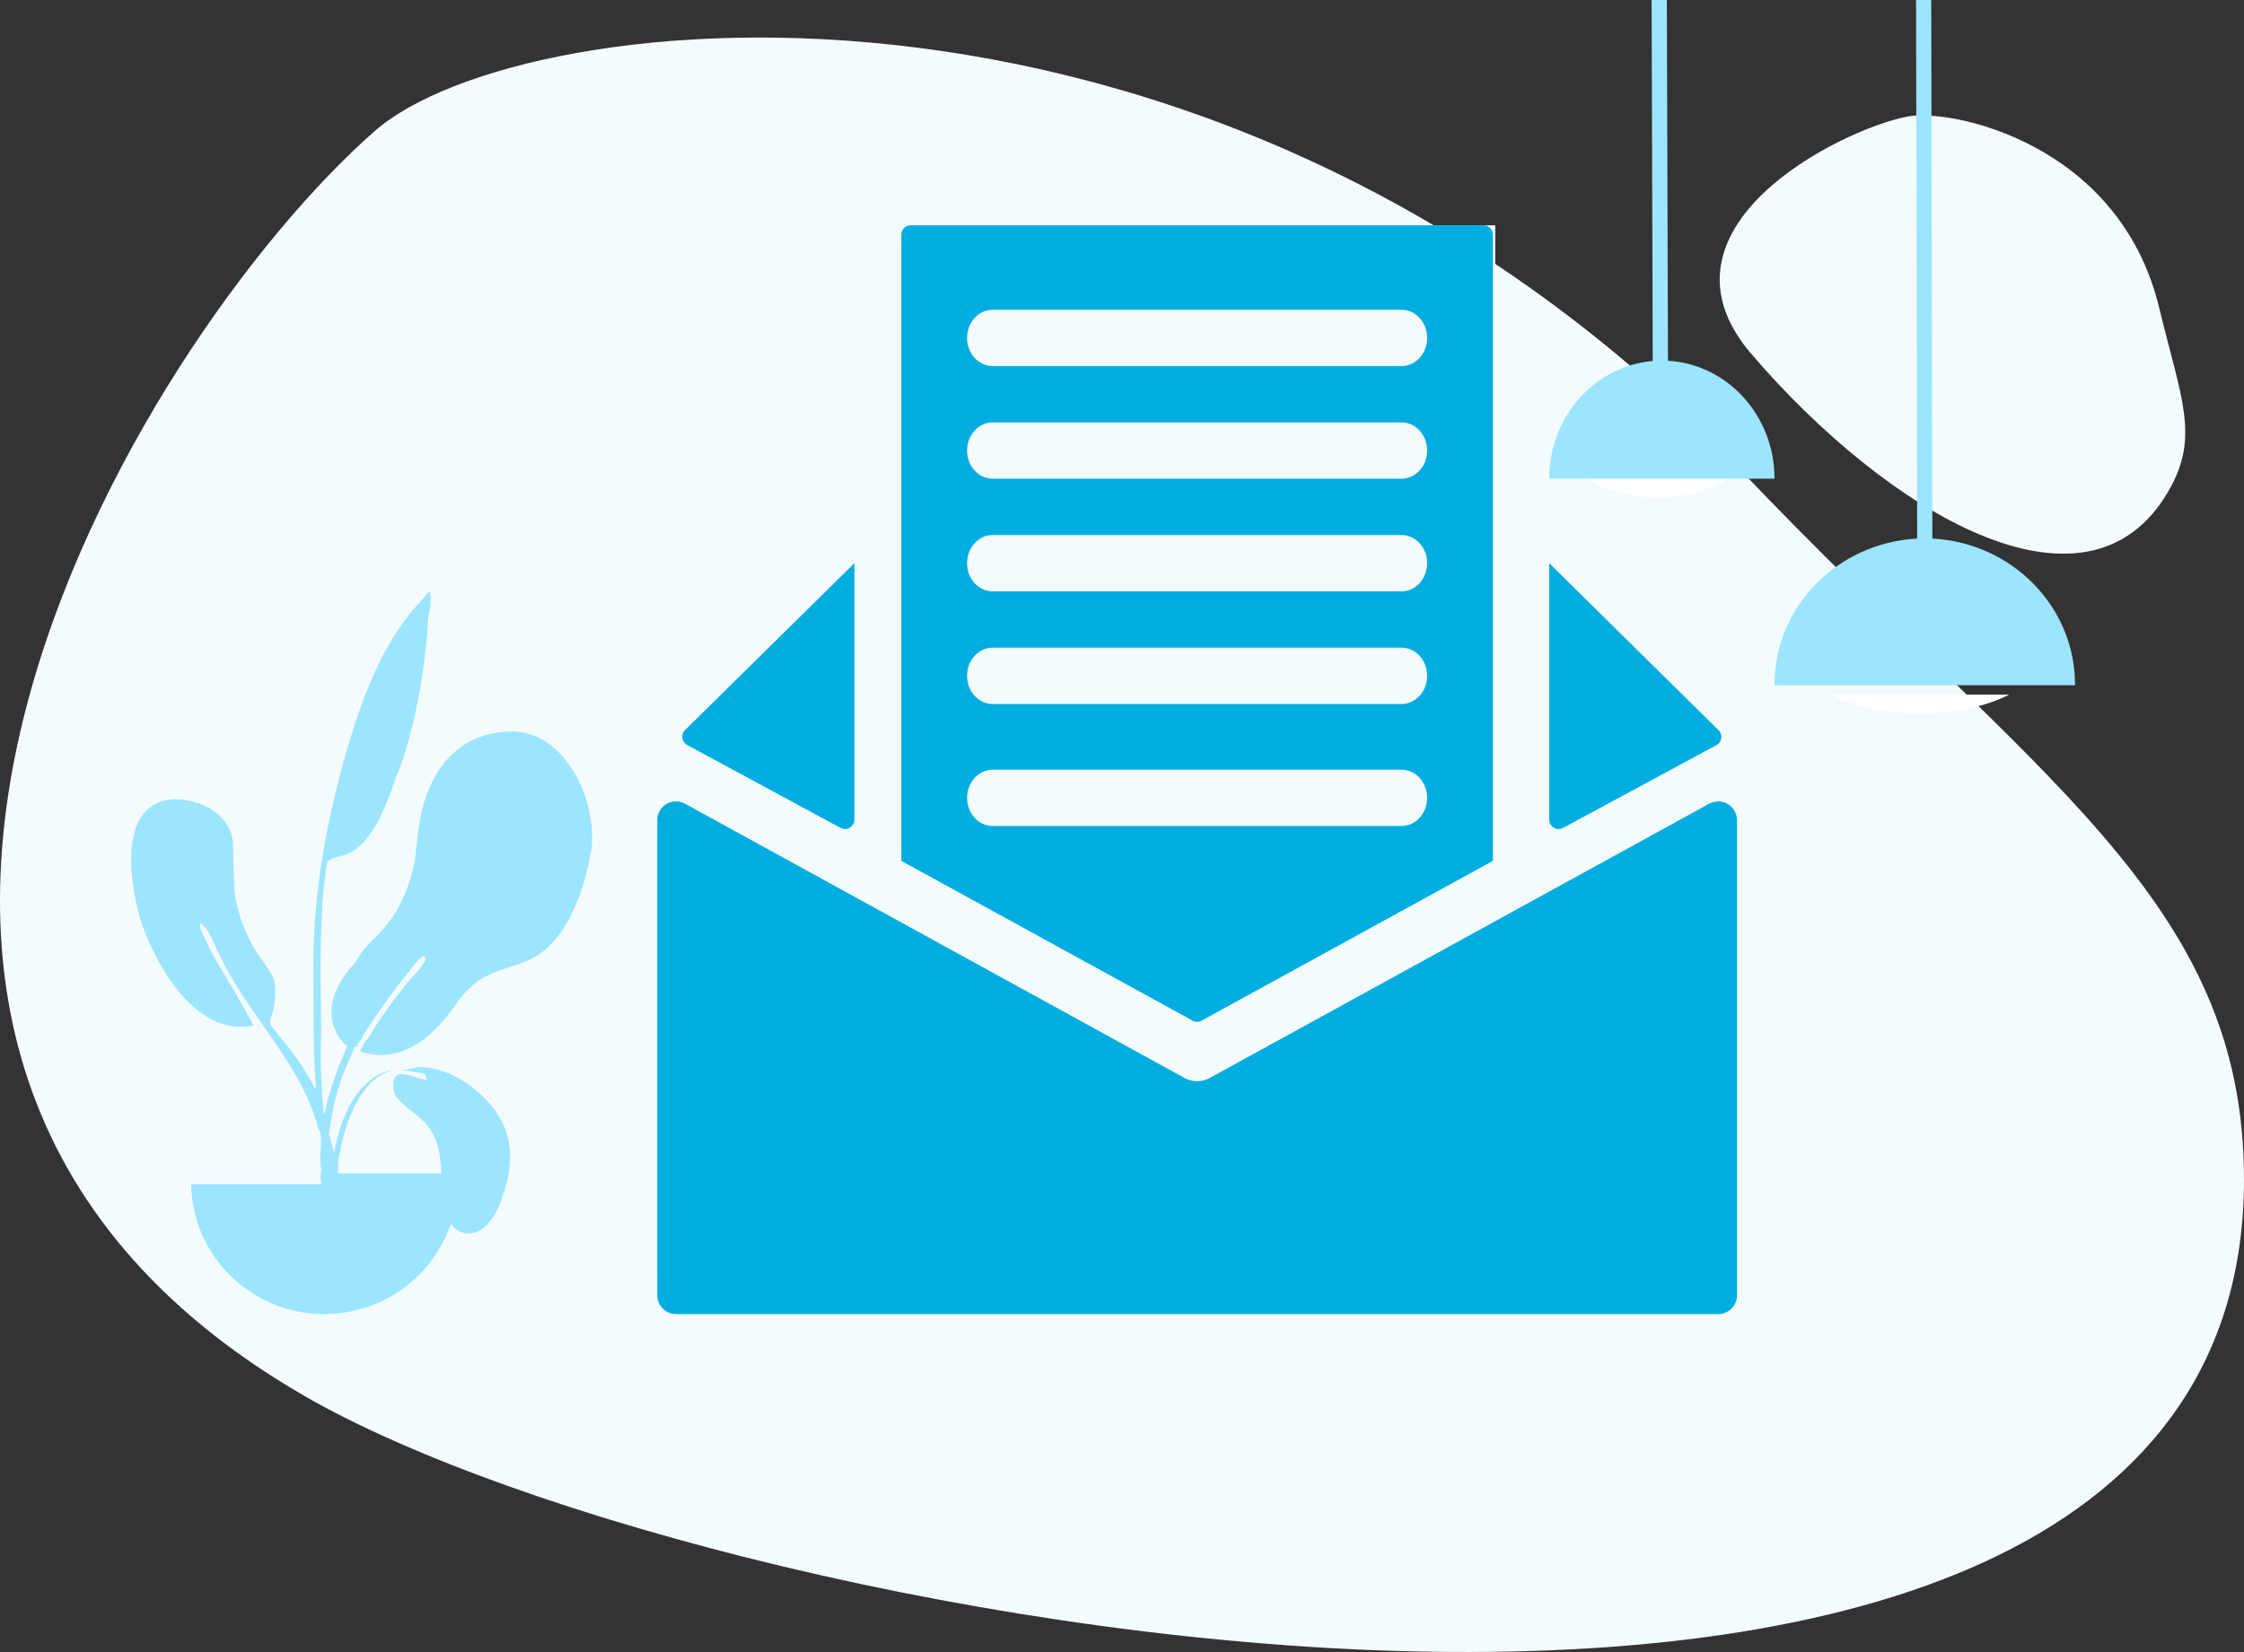 <?xml version="1.0" encoding="UTF-8"?>
<svg width="239px" height="176px" viewBox="0 0 239 176" version="1.1" xmlns="http://www.w3.org/2000/svg" xmlns:xlink="http://www.w3.org/1999/xlink">
    <rect x="0" y="0" width="239" height="176" fill="#333333" stroke="none"/>
    <!-- Generator: Sketch 61 (89581) - https://sketch.com -->
    <title>graphic</title>
    <desc>Created with Sketch.</desc>
    <g id="Extras" stroke="none" stroke-width="1" fill="none" fill-rule="evenodd">
        <g id="AI_Driven" transform="translate(-561, -182)">
            <g id="graphic" transform="translate(561, 182)">
                <path d="M185.558,50.27 C129.978,-8.072 55.557,0.223 39.913,13.96 C14.573,36.21 -31.487,111.694 32.32,148.66 C77.078,174.591 239.024,203.24 239,125.62 C238.991,95.815 216.757,83.02 185.558,50.27 Z" id="Fill-1" fill="#F4FBFF"></path>
                <path d="M226.474,23.05 C213.996,9.971 196.585,15.795 193.072,18.875 C187.384,23.863 174.82,43.248 191.368,49.072 C212.256,56.423 237.138,56.892 237.133,39.491 C237.131,32.81 233.478,30.392 226.474,23.05 Z" id="Fill-1-Copy" fill="#F4FBFF" transform="translate(210.133, 34.387) rotate(30) translate(-210.133, -34.387) "></path>
                <path d="M37.652,111.867 C37.442,112.382 37.223,112.853 36.977,113.41 C35.917,115.783 35.358,118.256 35.04,120.888 C35.247,121.425 35.37,122.092 35.593,122.827 C36.16,119.262 38.039,114.605 41.96,113.964 C42.011,113.973 42.062,113.982 42.114,113.989 L42.011,113.991 L42.011,113.991 L41.902,114 C38.041,114.905 36.505,120.459 36,123.9 C36.059,124.325 36.028,124.662 36,125 L36,125 L47,125 C46.915,122.711 46.56,120.71 44.854,119.225 C44.325,118.744 43.846,118.405 43.512,118.125 C42.71,117.43 41.943,116.82 41.902,115.925 C41.731,114.478 42.484,114.233 43.512,114.55 C43.832,114.528 45.808,115.43 45.39,114.825 C45.426,114.5 45.1,114.327 44.585,114.275 C44.012,114.159 43.329,114.063 42.776,114.017 C42.956,114.011 43.146,113.994 43.345,113.964 C43.6,113.896 43.959,113.789 44.452,113.687 C47.813,113.507 51.704,116.328 53.311,119.227 C54.74,121.631 54.512,124.739 53.588,127.259 C53.115,128.936 51.891,131.337 49.989,131.414 C48.97,131.37 48.383,130.995 48.051,130.306 C46.122,135.988 40.821,140 34.486,140 C26.764,140 20.437,133.753 20.367,126.151 L20.367,126.151 L34.209,126.151 C34.106,125.635 34.092,125.227 34.209,124.766 C34.062,123.693 34.109,122.57 34.209,121.442 C34.142,121.065 34.095,120.772 34.209,120.612 C34.076,120.647 34.065,120.558 33.932,120.335 C32.317,113.974 27.505,109.288 24.243,103.439 C24.064,103.082 23.647,102.284 23.412,101.777 C22.9,100.925 22.44,99.342 21.751,98.73 C20.654,97.563 21.727,99.899 22.028,100.392 C22.241,100.91 22.557,101.508 22.859,102.054 C24.199,104.292 25.703,106.792 27.011,109.255 C21.076,110.519 16.837,103.311 15.107,98.453 C13.892,94.666 12.299,85.537 18.429,85.158 L18.429,85.158 L18.644,85.155 C21.309,85.15 24.414,86.681 24.797,89.59 C24.889,91.538 24.826,93.608 25.073,95.683 C25.408,97.335 25.92,98.939 26.734,100.392 C27.363,101.892 28.82,103.127 29.226,104.547 C29.411,105.794 29.333,106.946 28.949,108.147 C28.567,109.198 28.782,109.105 29.503,110.086 C31.169,112.023 32.593,114.005 33.655,116.18 L33.603,116.076 L33.599,116.045 C33.598,116.007 33.605,115.969 33.622,115.939 L33.655,115.903 C33.29,111.114 33.416,106.414 33.379,101.777 C33.498,94.633 34.776,87.689 36.701,80.727 C38.443,74.73 40.631,68.217 45.282,63.554 L45.282,63.554 L45.316,63.466 C45.398,63.294 45.572,63.146 45.836,63 C45.736,63.303 45.954,63.515 45.836,63.831 C45.911,64.117 45.836,64.352 45.836,64.662 C45.632,65.309 45.565,66.044 45.559,66.878 C45.377,69.075 45.086,71.358 44.729,73.525 C44.116,76.717 43.417,79.856 42.237,82.665 C41.26,85.37 39.967,89.293 37.531,90.698 C36.803,91.205 36.044,91.161 35.316,91.529 C34.798,91.782 35.045,91.434 34.763,92.36 C34.691,92.997 34.583,93.773 34.486,94.576 C34.004,99.686 34.157,104.813 34.209,110.086 C34.077,112.898 34.213,115.831 34.486,118.673 C34.498,118.699 34.508,118.722 34.517,118.743 L34.526,118.773 L34.666,118.172 C35.168,116.107 35.826,114.109 36.658,112.188 L36.977,111.471 C36.515,111.073 36.091,110.556 35.87,110.086 C35.024,108.533 35.211,106.803 35.87,105.378 C36.371,104.292 37.057,103.32 37.808,102.608 C38.344,101.62 38.939,100.833 39.746,100.115 C42.163,97.765 43.446,95.208 44.175,91.806 C44.44,89.593 44.521,87.352 45.282,85.158 C46.559,81.125 49.403,78.232 53.864,77.957 L53.864,77.957 L54.136,77.937 C60.171,77.605 63.626,85.335 63,90.421 C62.26,94.957 60.223,101.099 55.525,102.608 C53.68,103.312 52.085,103.524 50.542,104.824 C49.729,105.485 48.955,106.34 48.328,107.317 L48.328,107.317 L48.177,107.525 C45.846,110.719 42.54,113.415 38.362,112.025 C38.393,111.881 38.48,111.707 38.638,111.471 C38.703,111.204 38.894,110.901 39.192,110.64 C40.353,108.702 41.667,106.827 43.068,105.101 C43.639,104.298 45.038,102.997 45.282,102.331 C45.472,100.898 43.57,103.46 43.621,103.439 C41.815,105.654 40.167,107.958 38.638,110.363 L38.638,110.363 L38.6,110.489 C38.512,110.738 38.359,110.975 38.085,111.194 C38.134,111.285 38.062,111.386 38.085,111.471 C37.95,111.517 37.925,111.555 37.808,111.471 L37.808,111.471 Z" id="plant" fill="#9CE5FF"></path>
                <g id="Group" transform="translate(70, 24)">
                    <polygon id="Path-12" fill="#F4FBFF" points="0 60.019 1.812 54.105 26.089 30.011 26.089 6.66345286e-15 89.252 0 89.252 30.011 113.542 54.118 115.341 59.376 116 115 0 115"></polygon>
                    <g id="noun_Mail-Box_1984290" fill="#00ADE1" fill-rule="nonzero">
                        <path d="M58.814,90.86 C57.993,91.301 57.007,91.301 56.186,90.86 L2.963,61.627 C1.995,61.096 0.779,61.449 0.247,62.417 C0.085,62.713 -2.55627168e-15,63.044 0,63.38 L0,114 C1.3527075e-16,115.105 0.895,116 2,116 L113,116 C114.105,116 115,115.105 115,114 L115,63.38 C115,62.276 114.105,61.38 113,61.38 C112.663,61.38 112.332,61.465 112.037,61.627 L58.814,90.86 L58.814,90.86 Z" id="Path"></path>
                        <path d="M21,63.323 L21,36 L21,36 L2.963,53.779 C2.569,54.167 2.565,54.8 2.953,55.194 C3.022,55.264 3.102,55.324 3.189,55.371 L19.524,64.202 C20.01,64.465 20.617,64.284 20.88,63.798 C20.959,63.652 21,63.489 21,63.323 Z" id="Path"></path>
                        <path d="M96.475,64.204 L112.81,55.384 C113.296,55.122 113.477,54.515 113.215,54.029 C113.168,53.942 113.108,53.862 113.037,53.793 L95,36 L95,36 L95,63.324 C95,63.876 95.448,64.324 96,64.324 C96.166,64.324 96.329,64.282 96.475,64.204 Z" id="Path"></path>
                        <path d="M89,67.716 L89,1 C89,0.448 88.552,-1.01453063e-16 88,0 L27,0 C26.448,1.01453063e-16 26,0.448 26,1 L26,67.716 L26,67.716 L57.019,84.736 C57.319,84.9 57.681,84.9 57.981,84.736 L89,67.716 L89,67.716 Z M35.722,9 L79.278,9 C80.781,9 82,10.343 82,12 C82,13.657 80.781,15 79.278,15 L35.722,15 C34.219,15 33,13.657 33,12 C33,10.343 34.219,9 35.722,9 Z M35.722,21 L79.278,21 C80.781,21 82,22.343 82,24 C82,25.657 80.781,27 79.278,27 L35.722,27 C34.219,27 33,25.657 33,24 C33,22.343 34.219,21 35.722,21 Z M35.722,33 L79.278,33 C80.781,33 82,34.343 82,36 C82,37.657 80.781,39 79.278,39 L35.722,39 C34.219,39 33,37.657 33,36 C33,34.343 34.219,33 35.722,33 Z M35.722,45 L79.278,45 C80.781,45 82,46.343 82,48 C82,49.657 80.781,51 79.278,51 L35.722,51 C34.219,51 33,49.657 33,48 C33,46.343 34.219,45 35.722,45 Z M33,61 C33.004,59.345 34.22,58.004 35.722,58 L79.278,58 C80.781,58 82,59.343 82,61 C82,62.657 80.781,64 79.278,64 L35.722,64 C34.221,63.995 33.004,62.655 33,61 Z" id="Shape"></path>
                    </g>
                </g>
                <g id="lamp2" transform="translate(189, 0)">
                    <path d="M25,74 L6,74 C8.389,75.231 11.76,76 15.5,76 C19.24,76 22.611,75.231 25,74" id="Fill-4" fill="#FFFFFF"></path>
                    <path d="M16.688,0 L15.072,0 L15.192,57.377 C6.689,57.826 -0.043,64.664 0,73 L6.048,73 L25.952,73 L32,73 C32.043,64.664 25.311,57.826 16.808,57.377 L16.688,0 Z" id="Fill-6" fill="#9CE5FF"></path>
                </g>
                <g id="lamp1" transform="translate(165, 0)">
                    <path d="M19,51 L4,51 C5.886,52.231 8.548,53 11.5,53 C14.453,53 17.114,52.231 19,51" id="Fill-9" fill="#FFFFFF"></path>
                    <path d="M12.529,0 L10.907,0 L11.027,38.463 C4.855,38.983 0,44.395 0,51 L4.536,51 L19.464,51 L24,51 C24,44.28 18.974,38.791 12.649,38.438 L12.529,0 Z" id="Fill-11" fill="#9CE5FF"></path>
                </g>
            </g>
        </g>
    </g>
</svg>